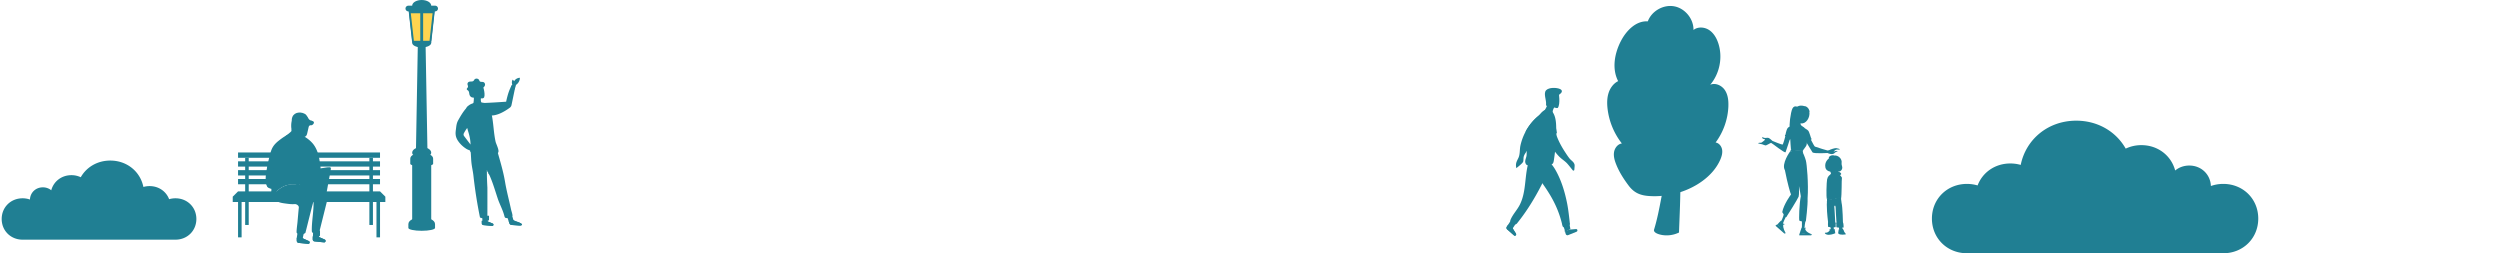 <svg xmlns="http://www.w3.org/2000/svg" fill="none" viewBox="0 0 1441 146"><g clip-path="url(#clip0_12977_2459)"><path fill="#207F93" d="M143.361 90.95h-2.049v38.723h2.049V90.95ZM139.263 116.428h-2.049v20.382h2.049v-20.382ZM219.05 116.428h-2.049v20.382h2.049v-20.382ZM214.96 90.95h-2.049v38.723h2.049V90.95Z"/><path fill="#207F93" d="M219.042 103.175h-81.828v3.054h81.828v-3.054ZM219.042 98.08h-81.828v3.053h81.828v-3.054ZM219.042 92.984h-81.828v3.054h81.828v-3.054ZM219.042 87.888h-81.828v3.054h81.828v-3.054ZM219.05 110.312h-81.836l-3.066 3.054h87.968l-3.066-3.054ZM222.116 113.366h-87.968v3.054h87.968v-3.054ZM175.697 74.384a50.07 50.07 0 0 1 3.641-2.575c.347-.228.733-.487.828-.911.11-.471-.198-.95-.552-1.256-.024-.024-.055-.047-.087-.047-.055 0-.102.03-.142.07a17.234 17.234 0 0 0-2.53 3.094c-.275.44-.543.895-.929 1.232l-.229.393ZM180.504 132.759l-.134 3.525-.071 1.625c.008.644.418 1.17 1.017 1.233l5.493.573h.071c.386 0 .717-.298.78-.722.055-.393-.142-.778-.488-.927l-2.901-1.272a.936.936 0 0 1-.346-.259c-.024-.031-.048-.055-.063-.086-.079-.11.252-.244.228-.385-.016-.063.363-.126.363-.188v-3.039l-3.941-.086-.008.008Z"/><path fill="#207F93" d="m180.181 136.284.024 1.625c.008.644.465 1.17 1.064 1.233l5.517.573h.078c.387 0 .725-.298.788-.722.056-.393-.141-.778-.488-.927l-2.9-1.272a.932.932 0 0 1-.347-.259 12.339 12.339 0 0 0-3.074-.322c-.22 0-.449.024-.677.063l.015.008ZM171.583 133.622l-.544 3.526.016 1.625c.008.644.465 1.17 1.056 1.232l5.509.574h.079c.386 0 .725-.299.788-.723.055-.392-.142-.777-.489-.926l-2.9-1.272a.94.94 0 0 1-.347-.259c-.023-.032-.047-.055-.063-.087-.079-.109-.086-.243-.11-.384-.016-.063.024-.126.024-.189l.693-3.038-3.72-.087.008.008Z"/><path fill="#207F93" d="m171.016 137.148.023 1.625c.008.644.465 1.17 1.064 1.232l5.517.574h.079c.386 0 .725-.299.788-.723.055-.392-.142-.777-.489-.926l-2.9-1.272a.94.94 0 0 1-.347-.259 12.238 12.238 0 0 0-3.073-.322c-.221 0-.45.023-.678.063l.016.008ZM157.287 108.773s-.41.078-.37.125c.055-.329.37-.651.449-.981.071-.283-.079-.612-.079-.746v1.602ZM189.063 112.07c-.134-.879-.922-1.821-1.907-2.708-1.316 0-2.64-.126-3.917-.338-6.707-1.115-13.114-4.672-19.671-1.602-1.962.919-3.798 2.262-5.012 4.146-.292.447-.56.942-1.001 1.217-.15.094-.331.149-.512.157.189.51.449.989.804 1.429 1.962 2.434 4.397 2.614 7.171 2.999 1.6.22 3.239.408 4.855.275 1.048-.087 2.49.871 2.372 1.994-.299 2.827-.52 5.802-.796 8.707-.063.691-.701 5.371-.433 5.826.796 1.366 5.217.871 5.107-.291.985-3.8 3.365-13.637 4.586-17.885.252 5.355-1.127 11.824-.969 17.187.024.753.646 1.311 1.348 1.217 1.024-.142 1.623-.275 2.372-.417a.89.89 0 0 0 .693-.698l4.8-19.252c.126-.934.252-1.02.11-1.955v-.008Z"/><path fill="#207F93" d="M183.145 106.307a25.763 25.763 0 0 0-1.057-.785 2.587 2.587 0 0 1 1.679.77c.079.07.142.157.213.235.071.087.134-.015.205-.243.299-1.044.544-4.711.544-5.056.015-2.128-.032-4.264-.237-6.383a6.182 6.182 0 0 0-.039-.362c-.449-4.294-1.545-8.793-4.398-12.012-2.348-2.654-5.619-4.57-8.834-5.716-3.247-1.154-7.984 2.316-10.482 4.271-1.419 1.115-2.751 2.403-3.649 4.02-.686 1.233-1.088 2.614-1.45 3.996a103.05 103.05 0 0 0-1.419 6.022v.024c-.212 3.84-.512 7.686-.339 11.534.048.086.103.172.166.251.481.659 1.174.573 1.852.29a.469.469 0 0 1 .386.016c.244.126.394.455.331.746-.079.322-.142.651-.197.981l-.024.157c.15.401-.134 1.83-.212 2.583v.534a.993.993 0 0 0 .063.306c.134.33.473.472.811.456a.985.985 0 0 0 .513-.157c.441-.275.717-.77 1.001-1.217 1.213-1.884 3.05-3.227 5.012-4.146 6.557-3.062 12.964.487 19.671 1.602 1.277.212 2.601.338 3.917.338-1.348-1.209-3.066-2.317-4.012-3.055h-.015Z"/><path fill="#207F93" d="M172.537 104.91c-.174-2.269-2.199-4.051-4.65-4.114a43.33 43.33 0 0 0-3.917.086c-2.104.142-4.24.463-6.131 1.335-1.238.573-3.476 1.908-4.004 3.337-.772 2.112 1.639 3.399 3.239 3.344 2.041-.07 3.618-1.122 5.509-1.719 2.018-.644 3.783-1.602 5.588-2.795.291-.196.575-.322.733-.094.039-.047.078.157.118.11.528 1.114 1.466 2.057 2.608 2.653.41.212.915-.055.93-.494a14.26 14.26 0 0 0-.023-1.641v-.008ZM175.161 66.046c-2.545-.668-5.8.369-6.391 3.384-.063.306-.284.424-.513.4-.386 1.68-.512 3.557.387 4.939.149.29.338.565.543.824.647.8 1.513 1.468 2.333 2.057.772.55 1.568 1.115 2.475 1.327.906.212 1.97 0 2.545-.777.331-.456.473-1.029.599-1.594l.765-3.36c.094-.425.197-.856.291-1.28.016-.079.032-.157.055-.236.056-.235.111-.479.15-.714-.749-1.924-1.103-4.413-3.247-4.978l.008.008Z"/><path fill="#207F93" d="M171.867 72.774c.339-.644.796-1.193 1.442-1.523 1.261-.644 3.444-.997 4.516.087.362.36.733.769 1.221.871.552.11 1.104-.212 1.49-.636.268-.298.496-.714.394-1.115-.126-.51-.686-.714-1.166-.84-1.017-.267-1.521-.518-2.081-1.492-.449-.785-.796-1.468-1.403-2.12-2.246-1.711-6.462-1.735-7.755 1.398-.386.934-.394 1.986-.394 3.007 0 .872-.504 4.946.118 5.441.647.518 1.49-.259 1.766-.887.386-.864-.024-.825-.142-1.586-.331-2.08 1.048-1.853 2.002-.605h-.008Z"/><path fill="#207F93" d="M173.9 78.098c-.11-.935-.031-1.932-.457-2.748-.623-1.178-2.025-1.531-3.278-1.767-.095-.016-.19-.04-.284-.055a9.604 9.604 0 0 0-.575.416c-1.159 1.845-3.027 3.172-4.698 4.507l-.212.4c0 .055-.008.11-.008.173.016 2.018 4.965 3.847 6.368 4.475 1.19.534 3.199 1.335 3.649.047 1.245-3.58-.276-3.454-.505-5.433v-.015ZM161.653 96.98c-1.663.29-4.216.126-6.533-1.154-.339-.18-.662-.314-.954-.542a.06.06 0 0 1-.016.032h.032a80.704 80.704 0 0 0-.528 2.834c-.434 2.52-.82 5.362-.166 7.867.166.628.521 1.413.954 2.002.914.047 1.907-.298 2.782-.691.552-.243 1.119-.526 1.489-1.036.253-.354.387-.785.513-1.209.819-2.701 1.639-5.402 2.451-8.095h-.016l-.008-.008ZM184.729 101.22c0 .345-.253 4.012-.544 5.056-.142 0-.276 0-.41.008-.205 0-.418.008-.623.023-.638.024-1.86.063-2.498.118.071-3.658.15-7.325 0-10.984 1.151-.008 2.758-.212 3.854-.589.205 2.12.252 4.256.236 6.383l-.015-.015Z"/><path fill="#207F93" d="M190.395 96.493c-.252-.172-.504-.055-1.805-.031l-12.389 1.876c-1.048.157-1.883 1.005-2.088 2.112l-1.395 7.553-.363.102-7.195 2.065-.567.212a.56.56 0 0 0-.355.511v.007c-.008.26.15.487.378.558 2.365.73 7.574 2.787 7.574 2.787l14.43-2.552c.914-.164 1.647-.902 1.836-1.876l2.144-11.73.118-.8c.047-.315-.071-.637-.323-.81v.016Z"/><path fill="#207F93" d="m172.718 108.631-.473 4.209-6.068-2.136 6.541-2.073ZM183.46 105.868c0 .479-.363.871-.812.871-.449 0-.812-.392-.812-.871s.363-.872.812-.872c.449 0 .812.393.812.872ZM996.245 61.138c-.26 7.528-2.869 14.953-7.365 20.993 1.961.29 3.407 2.16 3.74 4.115.327 1.954-.248 3.945-1.041 5.767-2.154 4.956-5.882 9.071-10.264 12.285a41.264 41.264 0 0 1-3.697 2.42c-7.359 4.291-15.904 6.463-24.412 6.367-6.258-.073-10.627-1.005-14.452-6.1-2.85-3.801-5.41-7.77-7.177-12.2-.896-2.246-1.616-4.666-1.247-7.057.376-2.39 2.118-4.708 4.515-5.04a39.988 39.988 0 0 1-8.261-20.153c-.332-2.99-.314-6.075.6-8.938.913-2.862 2.82-5.507 5.519-6.832-3.686-7.135-2.106-15.989 1.591-23.117 3.123-6.028 8.739-11.789 15.504-11.335 2.197-5.967 9.023-9.84 15.269-8.66 6.251 1.18 11.189 7.274 11.056 13.634 1.325-1.07 3.026-1.494 4.732-1.397a8.779 8.779 0 0 1 4.279 1.415c2.687 1.768 4.363 4.739 5.344 7.795 2.584 8.024.744 17.32-4.703 23.753 2.954-1.29 6.572.35 8.394 3.013 1.816 2.663 2.185 6.058 2.07 9.278l.006-.006Z"/><path fill="#207F93" d="M967.766 134.029a16.329 16.329 0 0 1-9.634 1.441c-1.937-.309-5.29-1.295-4.721-3.171 1.846-6.016 3.02-12.219 4.194-18.397 1.41-7.438 2.826-14.906 3.086-22.47.267-7.855-.72-15.698-1.174-23.547-.726-12.442-.109-24.92.503-37.369 2.36 11.002 1.561 22.591 3.594 33.66.569 3.11 1.356 6.178 2.028 9.27 4.248 19.717 2.856 40.431 2.13 60.583h-.006Z"/><path fill="#207F93" d="M961.309 58.317a38.237 38.237 0 0 1-7.317-18.778c-.363 8.218.969 16.576 6.252 22.881.502-1.289.907-2.723 1.065-4.103ZM962.216 82.778c-1.422-4.393-4.708-7.873-7.377-11.643a46.557 46.557 0 0 1-8.03-20.104c-.49 6.494.381 12.957 3.322 18.772 3.583 7.093 9.501 12.975 12.001 20.515 0-2.614.889-5.053.084-7.54ZM961.993 100.806c-5.156-3.304-10.506-6.808-13.544-12.121-3.655-6.391-3.334-14.258-5.574-21.272-.453 4.739-.95 8.926-.508 13.659.248 2.65.636 5.313 1.616 7.788 1.265 3.207 3.461 5.955 5.755 8.527a97.366 97.366 0 0 0 10.851 10.409c.52-2.397.889-4.588 1.41-6.984l-.006-.006ZM961.357 50.111c.145-2.166 1.047-4.2 1.767-6.245a38.996 38.996 0 0 0 2.112-10.215c.248 6.227-.793 14.403-3.576 20.866-.121-1.967-.436-2.445-.303-4.406ZM967.3 105.532a31.102 31.102 0 0 0 6.239-8.696c1.241-2.572 2.118-5.295 2.99-8.006.544-1.695 1.089-3.39 1.476-5.126 1.235-5.543.781-11.764 2.33-17.223-1.924 1.676-2.881 4.218-3.371 6.723-.49 2.506-.587 5.084-1.162 7.571-1.561 6.717-6.433 12.115-9.416 18.337.369 2.275.218 4.23.914 6.426v-.006ZM966.719 79.885c2.33-5.634 3.873-11.588 3.558-17.64-.115-2.245-.49-4.478-.617-6.723-.121-2.155-.2-4.194.121-6.318-.012-.012-.03-.019-.042-.03-2.179 4.823-1.156 10.438-1.786 15.703-.508 4.273-2.112 8.303-3.879 12.243.817.853 1.798 1.827 2.639 2.76l.006.005Z"/><path fill="#207F93" d="M978.011 83.704c1.235-5.543.781-11.764 2.33-17.223-1.924 1.676-2.881 4.218-3.371 6.723-.49 2.506-.587 5.084-1.162 7.571-1.149 4.95-4.097 9.18-6.759 13.556.49.35 1.004.653 1.543.907 1.029.485 2.215.89 2.856 1.798.031-.067.067-.127.097-.194 1.241-2.572 2.118-5.295 2.99-8.006.544-1.695 1.089-3.39 1.476-5.126v-.006ZM1054.94 130.404s.51 2.022.26 2.4c.8.728 1.97.704 1.97.704s-.32-2.396-.17-3.104c-.25-.484-2.06 0-2.06 0ZM1059.73 130.122c0 .025.61 2.312.25 3.067.8.813 2.09.385 2.08.319-.02-.064-.33-3.218-.3-3.499-.62-.146-2.03.113-2.03.113ZM1053.16 115.254s-.7 2.748.59 13.231c.52.388 4.12.42 4.12.42s-.47-9.982-.67-10.512c.36.16.79.177.79.177s.47 9.964.68 10.335c2.97.21 3.63 0 3.63 0s-.18-9.512-.83-12.061c-.06-1.726-.69-3.096-.69-3.096l-7.62 1.506Z"/><path fill="#207F93" d="M1054.88 114.471c0 .035 2.01 1.566 4.8-1.096-.35-.531-.29-1.161-.29-1.161l-4.22.877-.29 1.38Z"/><path fill="#207F93" d="M1053.29 103.008s.05-1.353 1.83-2.464c.79-1.749 4.36-2.132 5.63-1.067 1.27 1.064-.19 1.402-.19 1.402s1.02 1.156 1.03 1.44c.01.284-2.1 10.493-2.1 10.493s-2.94 1.822-4.57 1.024c-1.62-.797-1.63-10.828-1.63-10.828Z"/><path fill="#207F93" d="M1055.51 100.289c-.03.01-1.45 1.334.22 1.828s2.68-.796 2.89-1.731c.22-.936 2.44-.756.6-1.393-1.85-.637-3.71 1.296-3.71 1.296Z"/><path fill="#207F93" d="M1054.92 98.6s.54 1.462.52 1.837c-.02.376-.84.635-.13 1.215.71.581 3.28.205 2.83-1.95.2-.941.12-1.974.12-1.974l-3.34.872Z"/><path fill="#207F93" d="M1054.15 91.367s-2.56 1.7-2.03 4.969c.54 3.27 4.96 2.916 6.08 2.126 1.44.528 3.21-.516 2.76-3.144-.45-2.627-4.48-7.931-6.81-3.95Z"/><path fill="#207F93" d="M1060.04 96.14s-.27.43-.94.403c-.03-1.289.55-1.66.55-1.66s0-.982-.21-1.548c-.54.356-1.83-1.353-1.95-1.854 0 .743.07.807 0 1.064-1.67-.84-1.76-1.805-1.76-1.805s-1.22.324-1.58.74c-.4-1.451 1.76-2.353 3.12-1.854 2.38-.21 4.69 1.968 4.22 4.468-.15 1.256.73 1.965.26 3.304-.47 1.338-1.71 1.612-1.89 1.434-1 .741-1.72.872-1.72.872s-.32-.88-.18-1.072c.26-.708.95-.992.95-.992s.5.516 1.2-.018c.79-.59.4-1.32-.07-1.484"/><path fill="#207F93" d="M1060.34 96.716c-.05-.074-.18-.17-.28-.155-.1.012-.16.12-.21.194-.07.094-.1.188-.15.294-.05.144-.2.136-.34.124-.04-.005-.17.205-.14.234.18.225.42-.086.52-.234.05-.087.11-.18.14-.28.03 0 .05.003.07.018.08.022.14.082.2.116.03.017.23-.269.19-.308M1055.45 114.691c.03.076-1.14 1.652-2.41 1.731.01-.911.12-1.168.12-1.168l2.29-.563ZM1058.1 113.836s1.01 1.331 3.16 1.42c-.1-.815-.16-.903-.16-.903l-3.01-.517h.01Z"/><path fill="#207F93" d="M1057.89 113.091s-.09.634.09.955c.17.324 3.24.833 3.28.573.03-.259-.16-.728-.16-.728l-3.21-.8ZM1055.48 113.501c0 .032.21.936 0 1.269-.2.333-2.25.872-2.38.602-.13-.269 0-.955 0-.955l2.38-.914v-.002Z"/><path fill="#207F93" d="M1058.9 103.057c-.05-.004-.13 6.804-.68 8.273-.55 1.467-.77 1.79.24 2.208 1.02.419 2.65.871 2.82.434.18-.434.37-11.394.31-11.653-.07-.259-1.77.85-2.69.736M1054.54 104.169s1.64 9.213.94 9.663c-.7.451-2.35 1.032-2.56.676-.2-.355-.3-9.329.37-11.502.73.923 1.25 1.16 1.25 1.16M1056.75 118.116c.02.012.33.323 1.67.356-.02.145-.41.417-.41.417s-.37-.047-.74-.087c-.47-.103-.58-.723-.52-.684M1053.79 128.621l-.09-.568s.96-.025 1.69-.037c.96-.017 2.44.047 2.44.047l.03.75-4.07-.192ZM1058.61 128.727l-.04-.477s1.52-.108 1.94-.103c.67.007 1.77-.069 1.77-.069l.02.609-3.69.04Z"/><path fill="#207F93" d="M1053.66 128.25s4.32.072 4.4.203c.08.128.03 2.289 0 2.467-.04.178-4.27.039-4.34-.171-.07-.209-.11-2.425-.06-2.499ZM1058.49 128.517c0-.025 3.74-.217 3.9-.081.15.138.34 2.516.27 2.684-.06.168-3.94.091-4.1-.121-.17-.213-.07-2.428-.07-2.484M1057.86 134.439c.02-.032-.3-2.075-.38-2.398-.07-.324-1.28.923-1.79.526-.49-.571-1.03-.657-1.09-.516-.05.141.12.439 0 .785-.12.343-1.09 1.215-1.78 1.257-.7.042-.91.032-.97.205-.07.173.47 1.074 2.31 1.042 1.84-.032 3.69-.904 3.69-.904M1059.51 134.35s.25-1.899.33-2.084c.07-.186.63.202.8.242.17.039.32-.944 1.07-.847.75.096.67.758.86.861.19.104.28 1.015.7 1.475.42.459.7.733.56 1.138-2.69.346-4.09-.022-4.32-.785M1029.58 124.717c-.24.271-2.06 3.825-2.02 4.963-.82-.365-1.06-2.042-1.06-2.042s1.38-1.859 1.81-5.104c1.34.301 1.27 2.183 1.27 2.183ZM1028.55 134.646c.08-.005.63-.163.68-.222-1.63-1.874-4.62-5.186-4.62-5.186s-1.19.615-1.23.867l5.17 4.541Z"/><path fill="#207F93" d="M1027.33 128.804c.05-.025 1.41.2 1.29.437-.12.237-.73.274-.73.274-.13.336-.29 1.894 1.33 4.911-.65.082-4.71-5.055-4.61-5.185.09-.131 1.78-1.986 1.95-2.028.16-.042.77 1.591.77 1.591M1040.69 127.211s-.86 4.383-.49 5.393c-.58.538-1.85.042-1.72 0 .13-.042.24-4.944.07-5.998 1.48-.41 2.14.605 2.14.605ZM1043.96 135.666c.06-.057.37-.541.37-.612-2.47-.331-6.89-.85-6.89-.85s-.49 1.247-.35 1.462h6.87Z"/><path fill="#207F93" d="M1039.61 131.801c.02-.049 1.07-.839 1.13-.58.06.259-.19.84-.19.84-.05.373.56 1.8 3.78 2.993-.44.491-6.88-.689-6.89-.85-.02-.16.96-2.892 1.06-3.035.1-.141 1.11.632 1.11.632M1031.9 87.167s-5.33 7.287-3.07 10.96c1.41 7.348 3.16 13.41 3.51 13.959 0 0-4.22 5.61-5.06 10.191.45.839 2.19 2.924 2.29 2.929.09.005 6.77-10.671 7.16-11.863.38-1.193.19-6.095.19-6.095s1.03 4.998 1.06 5.87c-.87 4.225-1.19 13.769-.8 14.093 1.32.676 3.71.355 3.71.355s1.19-9.341 1-13.167c.61-8.534-.42-19.868-1-21.925-.58-2.057-1.58-4.218-1.58-4.218l-7.41-1.087v-.002Z"/><path fill="#207F93" d="M1032.31 86.273s-.18.501-.41.891c4.11 2.075 7.41 1.173 7.41 1.087-.13-.506-.23-1.388-.23-1.388l-6.77-.59ZM1042.25 77.321s3.29 6.944 3.88 7.179c.59.234 7.64 2.514 8.05 2.35.4-.162-.44 1.33-.44 1.33s-8.04.49-9-.332c0 0-4.75-7.838-5.29-8.6.81-.927 2.8-1.93 2.8-1.93M1029.08 78.484s-1.22 4.722-1.61 4.85c-.39.129-5.74-2.047-5.82-2.111-.08-.064-1.53-1.435-2.16-1.694-.63-.26-1.5.05-2.28-.032-.77-.082-1.35-.645-1.51-.292-.16.356.45.92 1.22.951.78.032.18.662.18.662s-1.37 1.178-1.77 1.388c-.41.21-1.86-.136-1.9.45.3.147 2.16.47 2.4.55.24.081 1.18.516 1.77.612.6.097 2.87-1.484 3.29-1.452.42.032 7.95 6.203 8.32 5.352.37-.852 2.45-7.431 2.45-7.431l-2.58-1.803ZM1036.34 61.7c-.04 0-2.03-1.29-3.15.795-1.12 2.084-2.14 10.697-1.45 11.154 2.09-.597 4.83.232 4.83.232l-.23-12.181Z"/><path fill="#207F93" d="M1036.05 66.987c-.02-.025-.21-.156-.22-.126l-.03.05c-.05-.03-.09-.058-.13-.087.03-.07.05-.14.07-.21.02-.042-.23-.16-.24-.143-.02.056-.04.116-.07.173-.08-.062-.16-.124-.24-.19-.12-.102-.23-.208-.35-.32-.03-.031-.31-.357-.32-.357 0 0-.01-.005-.01-.013.03-.059.06-.12.1-.177.02-.02-.21-.173-.24-.146-.44.4-.53 1.195-.64 1.753-.15.721-.26 1.447-.36 2.176-.18 1.467-.35 3.003-.24 4.482.01.069.27.153.27.16.12-1.484.11-2.966.3-4.447.09-.694.19-1.388.32-2.074.1-.526.19-1.11.43-1.603.04.042.09.081.13.116.12.121.25.24.38.353.15.121.3.24.45.35-1.02 2.448-1.76 5.263-1.88 7.9 0 .062.25.156.25.153.25-1.377.42-2.755.75-4.12.3-1.278.71-2.517 1.12-3.757.07.05.15.099.22.148.01 0 .2.116.21.092.01-.082.01-.05-.03-.136"/><path fill="#207F93" d="M1033.79 72.257c-.26.064-2.62.516-3.42 1.612-.79 1.097-1.27 4.043-1.29 4.193 1.01 1.311 2.82 2.084 2.82 2.084s.3 5.784.41 6.127c.1.343 6.67.946 6.82.689.14-.26.53-.99 1.65-2.408 1.12-1.42.62-3.654.62-3.654l2.58-.99s-1.09-3.72-1.57-4.428c-.47-.71-2.65-1.85-2.65-1.85l-5.97-1.376Z"/><path fill="#207F93" d="M1035.11 71.333c-.03.002-.95.086-1.16.136-.2.047-.89.713-.98.758.03 1.622.15 2.408.23 2.526 1.33-.375 2.6.16 2.6.16l3.14.043s.93.323 1.24.407c-.22-.301-.02-1.558-.14-1.763-.11-.205-1.52-.936-2.13-1.44-.62-.506-2.02-.906-2.8-.827"/><path fill="#207F93" d="M1035.5 68.693c.05-.017-.27 2.517-1.43 3.176 1.74 3.45 3.19 7.45 3.88 7.482 1.13-1.53 1.18-6.03 1.18-6.03s-1.64-1.064-1.21-2.531c-.47-1-2.42-2.097-2.42-2.097"/><path fill="#207F93" d="M1034.71 64.754s-.71-.264-.63 1.28c.06 1.163.79 1.306.79 1.306s.39 3.339 3.23 3.773c2.83.435 5.39-3.24 4.81-6.843-1.4-2.718-6.5-2.85-8.2.484Z"/><path fill="#207F93" d="M1034.71 64.754s.28.151.39.645c1.89-.625 2.39-2.257 2.39-2.257s2.58 1.57 5.42 1.128c.02-1.817-1.83-3.15-2.74-3.084-3.03-.881-5.69.042-5.46 3.568ZM1034.83 66.604c-.05-.027-.22-.091-.24-.153-.02-.07.02-.089.08-.148.06-.07.12-.111.15-.205.04-.136 0-.309-.03-.445-.03-.14-.08-.323-.17-.44-.12-.145-.29-.123-.29.075 0 .04.05.205.06.175.01-.212.46.013.35.334-.05.148-.13.128-.21.224-.07.087-.08.188-.06.297.03.284.14.51.43.61-.02-.005-.01-.29-.07-.326M1041.29 80.717l.17.538s2.73-.79 2.73-.88c0-.088-.21-.678-.21-.735-.46.032-2.69 1.077-2.69 1.077ZM1028.84 78.4s1.31 1.685 2.92 2.218c.11-.025.48-.773.41-.911-.99-.63-3.09-2.09-3.09-2.09s-.35.645-.24.783"/><path fill="#207F93" d="M1042.91 64.273c0-.27-.03-.528-.11-.773-.04.274-.1.546-.19.812.1-.01.2-.022.3-.04ZM1053.08 88.068s1.87 1.008 3.34.674c1.47-.333 1.16-1.353 2.71-1.353.05-.59-1.24-.499-2.26.101.39-.703 1.38-1.422 2.16-1.316.79.109 1.35.126 1.48-.126-.14-.207-1.41-.585-2.06-.672-.64-.086-3.13.539-4.7 1.462-.89.462-.67 1.228-.67 1.228M243.069 125.367c-4.249 0-7.686 1.466-7.686 3.829v2.188c0 .908 3.437 1.641 7.686 1.641 4.25 0 7.687-.733 7.687-1.641v-2.188c0-2.363-3.437-3.829-7.687-3.829Z"/><path fill="#207F93" d="M243.069 92.549c-3.031 0-5.491.612-5.491 1.367v32.819c0 .755 2.46 1.367 5.491 1.367 3.03 0 5.49-.612 5.49-1.367V93.916c0-.755-2.46-1.367-5.49-1.367Z"/><path fill="#207F93" d="M243.069 88.173c-3.635 0-6.589 1.258-6.589 3.282v2.964c0 .777 2.954 1.412 6.589 1.412 3.635 0 6.589-.635 6.589-1.412v-2.964c0-2.024-2.954-3.282-6.589-3.282Z"/><path fill="#207F93" d="M248.559 88.03c0 1.817-2.46 2.189-5.49 2.189-3.031 0-5.491-.372-5.491-2.188 0-1.816 2.46-3.282 5.491-3.282 3.03 0 5.49 1.466 5.49 3.282Z"/><path fill="#207F93" d="M245.264 23.214c0-.306-.988-.547-2.196-.547-1.208 0-2.185.24-2.196.547l-1.099 62.355c0 .449 1.472.82 3.295.82s3.294-.371 3.294-.82l-1.098-62.355Z"/><path fill="#207F93" d="M248.559 24.723c0-1.455-2.46-1.75-5.49-1.75-3.031 0-5.491.295-5.491 1.75s2.46 2.626 5.491 2.626c3.03 0 5.49-1.171 5.49-2.626ZM248.559 3.282c0 1.816-2.46 2.188-5.49 2.188-3.031 0-5.491-.372-5.491-2.188 0-1.816 2.46-3.282 5.491-3.282 3.03 0 5.49 1.466 5.49 3.282Z"/><path fill="#207F93" d="M248.56 24.614h-10.981l-2.196-19.691h15.373l-2.196 19.691Z"/><path fill="#207F93" d="M248.56 23.52h-10.981l-2.196-19.69h15.373l-2.196 19.69Z"/><path fill="#207F93" d="M250.755 3.281h-15.373c-.912 0-1.648.733-1.648 1.641s.736 1.641 1.648 1.641h15.373a1.642 1.642 0 1 0 0-3.282Z"/><path fill="#FFD44F" d="M242.243 7.658h-5.458l1.779 15.863h3.679V7.658ZM243.891 7.658v15.863h3.689l1.768-15.863h-5.457Z"/><path fill="#207F93" d="M901.995 133.761s0 .024.005.038a51.461 51.461 0 0 1 3.223-1.803c-.071-.09-.099-.203-.132-.322-.019-.057.009-.118 0-.175l-.571-2.915-3.861.558 1.156 3.143.18 1.481v-.005Z"/><path fill="#207F93" d="m902.085 133.543.434 1.439c.25.521.83.757 1.359.544l4.852-1.968s.047-.019.071-.033a.82.82 0 0 0 .391-.942.733.733 0 0 0-.755-.549l-2.917.232a.823.823 0 0 1-.387-.062 11.93 11.93 0 0 0-2.704 1.093c-.184.105-.17.109-.34.246M900.178 128.362c.151.596.297 1.202.429 1.812.378 1.732 4.46.511 4.262-1.353-.373-3.427-.854-7.833-1.505-11.188-1.402-7.236-3.602-14.32-7.141-20.254-1.317-2.21-3.03-3.947-4.375-6.11-1.053-1.694-1.964-5.617-3.011-6.829-1.676-1.94-2.549-3.223-5.032-.932-5.177 4.765 1.11 16.488 4.121 20.624 5.371 7.373 9.741 14.41 12.252 24.239"/><path fill="#207F93" d="M894.071 65.657c-.01.265-.043.563-.114.9-.146.714-.509 1.353-.896 1.959a28.857 28.857 0 0 1-2.813 3.686c-1.784 1.993-3.795 3.772-5.848 5.47-.09.077-.184.152-.274.228a5.121 5.121 0 0 0-.321.71c-.656 1.812-.873 3.454-1.859 5.196-.472.833-.944 1.666-1.416 2.494-.665 1.174-1.628 2.243-2.114 3.53-.425 1.122-.166 2.215-.453 3.308-.081.308-.444.753-.935 1.226-1.317 1.282-3.025 2.546-3.025 2.546-.576-2.73.198-3.781 1.213-5.901 1.005-2.102.66-4.832 1.156-7.09a31.288 31.288 0 0 1 2.978-8.059 31.059 31.059 0 0 1 2.398-3.79c1.963-2.66 4.346-4.974 7.037-6.758.66-.436 1.821-1.05 2.888-1.302 1.09-.26 2.081-.142 2.341.928.047.203.071.445.061.724"/><path fill="#207F93" d="M892.187 59.543a16.7 16.7 0 0 1-2.18 4.562c-.085.123-.175.27-.132.416.047.152.207.218.354.256 1.52.416 3.105.554 4.663.397-.01-1.48.576-2.962 1.571-3.984a8.707 8.707 0 0 0-4.587-1.42c-.057.151-.109.303-.165.454l.476-.681Z"/><path fill="#207F93" d="M898.465 53.476s1.061 6.47-.529 8.698c0 0-1.062.781-4.639-1.784-3.578-2.565 1.061-6.393 1.061-6.393l2.785-.521h1.326-.004Z"/><path fill="#207F93" d="M891.258 60.712c1.925 1.817 2.841-1.425 2.492-1.533-.449-.138-.803-.578-.864-1.075-.061-.497.175-1.022.576-1.277.325-.213.878-.138.93.27.084-.474.165-.952.25-1.425 2.109.686 8.061-2.754 4.521-4.378-1.926-.885-6.353-1.012-7.99.734-1.643 1.75.174 5.627-.014 7.889-.024.279-.052.568.051.823.104.256.392.445.628.322l-.576-.35h-.004Z"/><path fill="#207F93" d="m894.005 56.117.198 1.088c.023.133.056.275.155.36.26.213.572-.199.657-.535a9.138 9.138 0 0 0 .297-2.229c-.628.062-1.171.663-1.208 1.34l-.099-.02v-.004ZM871.044 126.767l-2.525 3.937a1.185 1.185 0 0 0 .202 1.519l3.96 3.474s.038.033.057.047c.297.213.708.17.963-.114a.816.816 0 0 0 .085-.97l-1.6-2.565a.946.946 0 0 1-.137-.388c0-.033-.005-.071-.005-.104 0-.128.057-.232.104-.35.024-.052.08-.08.113-.132l1.506-2.305-2.733-2.054.01.005Z"/><path fill="#207F93" d="m869.302 129.45-.788 1.249a1.185 1.185 0 0 0 .207 1.519l3.965 3.479s.038.033.061.047c.298.213.708.17.963-.114a.813.813 0 0 0 .085-.97l-1.6-2.565a.96.96 0 0 1-.137-.388 12.318 12.318 0 0 0-2.204-1.94 4.039 4.039 0 0 0-.552-.322M886.986 109.564c-3.695 6.853-7.778 13.242-12.625 19.252-.372.464-.991.629-1.519.397a13.733 13.733 0 0 1-1.614-.842c-.59-.355-.817-1.126-.529-1.779 1.435-3.266 3.809-5.552 5.395-8.741 3.322-6.682 2.779-14.491 4.318-21.764.793-3.749 3.285-2.49 6.239-2.362 1.086.047 5.933.559 5.909-1.552.057 4.997-1.661 9.843-3.908 14.216a159.32 159.32 0 0 1-1.666 3.166"/><path fill="#207F93" d="M896.945 77.673a99.512 99.512 0 0 1-1.057 13.033c-.486 3.265-.288 4.212-3.427 4.373-2.888.151-5.711.43-8.608.284-1.086-.053-2.153-.02-3.148-.062-1.039-.043-1.643-1.31-1.572-2.385.075-1.074.58-2.063.746-3.128.122-.767.066-1.548.108-2.324.439-7.62 2.804-14.798 7.212-21.012 1.099-1.547 2.638-3.137 4.365-3.388a3.25 3.25 0 0 1 1.242.061c1.132.284 2.039 1.207 2.619 2.258.647 1.173 1.038 2.546 1.265 3.99.439 2.763.293 5.806.255 8.295"/><path fill="#207F93" d="M907.441 97.847c-.042.483-.599.677-.896.317-1.034-1.254-2.02-2.56-3.073-3.758-1.378-1.575-3.266-2.63-4.738-4.136-2.988-3.052-5.31-6.843-6.801-10.97-.033-.094-.066-.189-.1-.278a35.737 35.737 0 0 1-.391-1.198 31.533 31.533 0 0 1-1.185-5.627 32.1 32.1 0 0 1-.198-2.844c-.043-1.992.552-7.207 3.61-4.183.147.147.284.307.406.483.288.406.51.87.713 1.334.901 2.054 1.765 4.42 2.02 6.692.208 1.85-.047 3.303.632 5.096 1.185 3.114 2.804 6.02 4.597 8.774.85 1.306 1.718 2.641 2.686 3.848.694.861 1.699 1.481 2.336 2.39.203.288.378.643.51 1.112.122.44-.033 1.86-.128 2.953"/><path fill="#207F93" d="M897.388 76.778c-1.208.284-2.68.426-3.237.554-.897.199-1.803.37-2.714.492a31.533 31.533 0 0 1-1.185-5.627c-1.784 1.993-3.794 3.772-5.847 5.471-1.732-.331-3.648-.909-5.055-1.817a31.059 31.059 0 0 1 2.398-3.79c1.963-2.66 4.346-4.975 7.037-6.754.66-.435 1.821-1.05 2.888-1.301a8.517 8.517 0 0 1 2.341.932c.047.203.071.445.061.724.288.407.51.87.713 1.334 1.203 2.736 1.921 5.66 2.421 8.651.061.379.123.757.179 1.136M291.916 123.786c.352 1.163.792 2.308 1.205 3.457.176.487.343.973.5 1.464.176.547.663.932 1.233.973 1.441.102 2.882.209 4.323.315.421.033.862.056 1.251-.097a1 1 0 0 0 .468-.389V129.402a.268.268 0 0 1-.037-.083c0 .069-.209-.25-.112-.172a3.168 3.168 0 0 0-.301-.259 5.486 5.486 0 0 1-.19-.13c-.074-.041-.143-.083-.217-.125a10.85 10.85 0 0 0-1.321-.588c-.019-.005-.032-.014-.056-.019l-.31-.111c-.199-.07-.403-.139-.607-.209-.431-.148-.955-.273-1.335-.509a.623.623 0 0 0-.06-.042l-.051-.037a1.03 1.03 0 0 1-.199-.19c-.343-.408-.417-.992-.533-1.497-.218-.407-.431-.811-.649-1.214l.13.617c-.143-.454-.491-.853-.95-1.094a2.377 2.377 0 0 0-1.913-.093 1.08 1.08 0 0 0-.269.149M278.034 127.308l-.199 1.39c.009.547.315 1.001.862 1.052l4.981.491h.046c.352 0 .649-.26.704-.616a.745.745 0 0 0-.449-.793l-2.651-1.089a.853.853 0 0 1-.375-.296c-.069-.097.417-.209.399-.329-.01-.056.519-.107.519-.162v-2.59l-3.837-.074v3.016Z"/><path fill="#207F93" d="m277.594 127.308.023 1.39c.009.547.426 1.001.968 1.052l5.037.491h.074a.73.73 0 0 0 .718-.616.732.732 0 0 0-.44-.793l-2.646-1.089a.853.853 0 0 1-.315-.222 11.886 11.886 0 0 0-2.803-.278c-.204 0-.412.019-.616.056M273.22 87.033c1.524-1.075 3.878-1.31 5.495-1.589 1.047-.18 2.127-.468 3.044-1.015.793-.468 1.094-1.436 1.729-1.862 1.455-.978 2.409 1.779 2.71 2.868 1.756 6.399 3.8 12.765 4.889 19.285.912 5.462 2.381 10.805 3.526 16.217.153.723 1.075 3.243.699 3.86-.449.736-3.41 1.2-4.073.704-.31-.232-.421-.635-.518-1.01-.895-3.512-2.72-6.7-3.865-10.162-1.83-5.546-3.415-11.222-6.218-16.379-.009 3.355.093 6.709.292 10.059.032.501 0 16 0 17.96a8.35 8.35 0 0 1-4.263-.607 269.428 269.428 0 0 1-3.786-24.145c-.259-2.345-.81-4.653-1.093-6.997-.301-2.451-.278-4.884-.551-7.344.662.028 1.325.083 1.987.157M273.099 55.567a14.891 14.891 0 0 1-.412 4.68c-.033.134-.065.297.023.403.093.111.264.107.412.084a13.606 13.606 0 0 0 4.393-1.4 5.102 5.102 0 0 1 .051-3.966 9.04 9.04 0 0 0-4.675.505c0 .148.004.297.009.445l.199-.755v.004Z"/><path fill="#207F93" d="M278.09 48.672s1.802 5.102 1.01 7.308c-.793 2.205-6.663-1.126-6.663-1.126l-1.233-4.402s.936-1.627 1.177-1.724c.241-.097 1.853-.755 1.853-.755l3.86.704-.004-.005Z"/><path fill="#207F93" d="M271.033 53.918c.412.208.426.778.574 1.214.301.89 1.4 1.376 2.303 1.107.899-.269 1.534-1.181 1.594-2.117.019-.292 0-.608.153-.853.403-.635 1.608-.315 1.946-.992.167-.333.014-.75.134-1.102.139-.403.584-.598.936-.84.501-.351.871-.916.904-1.523.032-.612-.32-1.252-.89-1.474-.723-.283-1.709.06-2.201-.538-.162-.194-.227-.453-.338-.676-.491-.968-2.066-1.103-2.715-.232-.158.218-.264.473-.45.663-.69.723-1.983.2-2.854.69a1.377 1.377 0 0 0-.644 1.465c.167.718.45.986.121 1.695-.204.44-.686.57-.524 1.122.093.324.672.556.876.82.486.63.449 1.344.621 2.085.162.718.648 1.376 1.329 1.654.682.278 1.543.116 2.007-.459l-2.882-1.71ZM277.33 93.78c.699.468 1.524.88 2.34.546.074-.097.259-.11.282.047a18.498 18.498 0 0 0 2.229 6.033c.107.18-.176.347-.283.167a18.791 18.791 0 0 1-2.219-5.904c-.82.27-1.631-.05-2.354-.5a20.26 20.26 0 0 1-.927-.616c.301.097.612.176.932.231M271.209 83.313c-.014-2.521-.584-5.157-1.321-7.451a21.98 21.98 0 0 1-.556-2.136c-.862 1.107-1.543 2.293-1.955 3.077a1.528 1.528 0 0 0 .134 1.64l3.693 4.874.005-.004Zm-8.401-8.869c.213-1.668.306-3.35 1.27-5.074 1.306-2.335 2.72-4.763 4.471-6.778.218-.404.491-.797.802-1.168a14.86 14.86 0 0 1 1.191-.917c.824-.566 2.01-.955 2.807-1.205.329-.111.297-.209 1.395-.288v.038c.547-.278 2.799-.075 4.629.366.732.176 1.288.38 1.867.857 1.46 1.21 1.775 3.873 2.146 5.606 1.075 5.046 1.126 10.583 2.261 15.75.301 1.376 2.178 4.819 1.566 6.158-.746 1.621-4.448 1.431-5.908 1.543a22.177 22.177 0 0 1-8.956-1.159c-.454-.157-.936-.356-1.196-.76a1.358 1.358 0 0 1-.204-.635c-.917-.375-1.705-.713-1.862-.81-1.919-1.159-3.642-2.706-4.93-4.546-1.993-2.835-1.594-5.041-1.349-6.978Z"/><path fill="#207F93" d="M275.254 61.447s.959 3.79 6.528 4.972c4.476.95 10.078-2.845 12.099-4.365.495-.37.834-.913.959-1.515l1.862-8.98.566-2.77h-1.798c-.394 0-.76.945-1.103 1.58-1.608 2.997-2.622 8.252-2.622 8.252s-13.493.94-14.235.7l-2.256 2.122v.004ZM293.121 127.238c.176.487.343.973.5 1.46.176.547.663.931 1.233.973 1.441.102 2.882.209 4.323.315.421.033.862.056 1.251-.097.194-.079.366-.223.468-.389V129.393a.28.28 0 0 1-.037-.083c0 .069-.209-.251-.112-.172a3.168 3.168 0 0 0-.301-.259 5.486 5.486 0 0 1-.19-.13l-.217-.125a11.556 11.556 0 0 0-1.27-.57c-.028-.009-.042-.019-.051-.019-.019-.004-.032-.014-.056-.018a22.373 22.373 0 0 0-.315-.111c-.199-.07-.403-.139-.607-.209-.431-.148-.954-.273-1.334-.51l.959.075a19.815 19.815 0 0 0-1.07-.153 1.008 1.008 0 0 1-.2-.19c-.055.023-.102.06-.12.116-.005.013-.005.027-.005.041-.361-.037-.727-.06-1.093-.069-.598-.023-1.214-.01-1.761.231M268.637 65.96c.074-.194.394-.111.315.088-1.038 2.646.556 5.065.691 7.706.009.208-.315.208-.329 0-.074-1.423-.598-2.748-.89-4.129-.264-1.242-.255-2.47.213-3.66"/><path fill="#207F93" d="M294.372 50.368c.06.065.125.153.19.213.588.543 1.353.848 2.14.964l.566-2.761h-1.798c-.394 0-.76.945-1.103 1.58"/><path fill="#207F93" d="M295.942 49.446a3.92 3.92 0 0 1 .774-3.178 3.909 3.909 0 0 1 2.943-1.432c.027 2.099-1.488 4.12-3.508 4.684a.62.62 0 0 1-.343.024c-.13-.042-.218-.163-.287-.278-.603-1.001-.621-2.326-.051-3.35a3.038 3.038 0 0 1 1.348 2.525l-.871 1.01-.005-.005ZM1133.75 106.006c2.16 0 4.22.312 6.14.878 2.85-7.522 10.05-12.663 18.88-12.663 2.09 0 4.1.3 5.97.832 3.03-14.87 15.85-25.5 32.02-25.5 12.49 0 22.98 6.355 28.5 16.107a20.99 20.99 0 0 1 9.01-2c9.57 0 17.22 6.032 19.5 14.616 2.16-1.79 4.98-2.854 8.14-2.854 6.88 0 12.18 5.073 12.45 11.797 2.2-.774 4.58-1.213 7.1-1.213 11.46 0 20.2 8.642 20.2 19.988 0 11.345-8.74 19.987-20.2 19.987h-147.69c-11.47 0-20.21-8.653-20.21-19.987 0-11.335 8.74-19.988 20.21-19.988M101.141 114.295a12.93 12.93 0 0 0-3.66.523c-1.702-4.487-5.996-7.554-11.262-7.554-1.248 0-2.447.179-3.564.497C80.85 98.89 73.2 92.549 63.556 92.549c-7.45 0-13.709 3.79-17.003 9.608a12.531 12.531 0 0 0-5.377-1.192c-5.707 0-10.27 3.597-11.634 8.719-1.289-1.069-2.97-1.703-4.852-1.703-4.108 0-7.265 3.026-7.43 7.037a12.705 12.705 0 0 0-4.232-.723c-6.838 0-12.055 5.155-12.055 11.924 0 6.768 5.217 11.924 12.055 11.924h88.106c6.837 0 12.055-5.163 12.055-11.924 0-6.762-5.218-11.924-12.055-11.924"/></g><defs><clipPath id="clip0_12977_2459"><path fill="#fff" d="M.973 0h1440v145.98H.973z"/></clipPath></defs></svg>